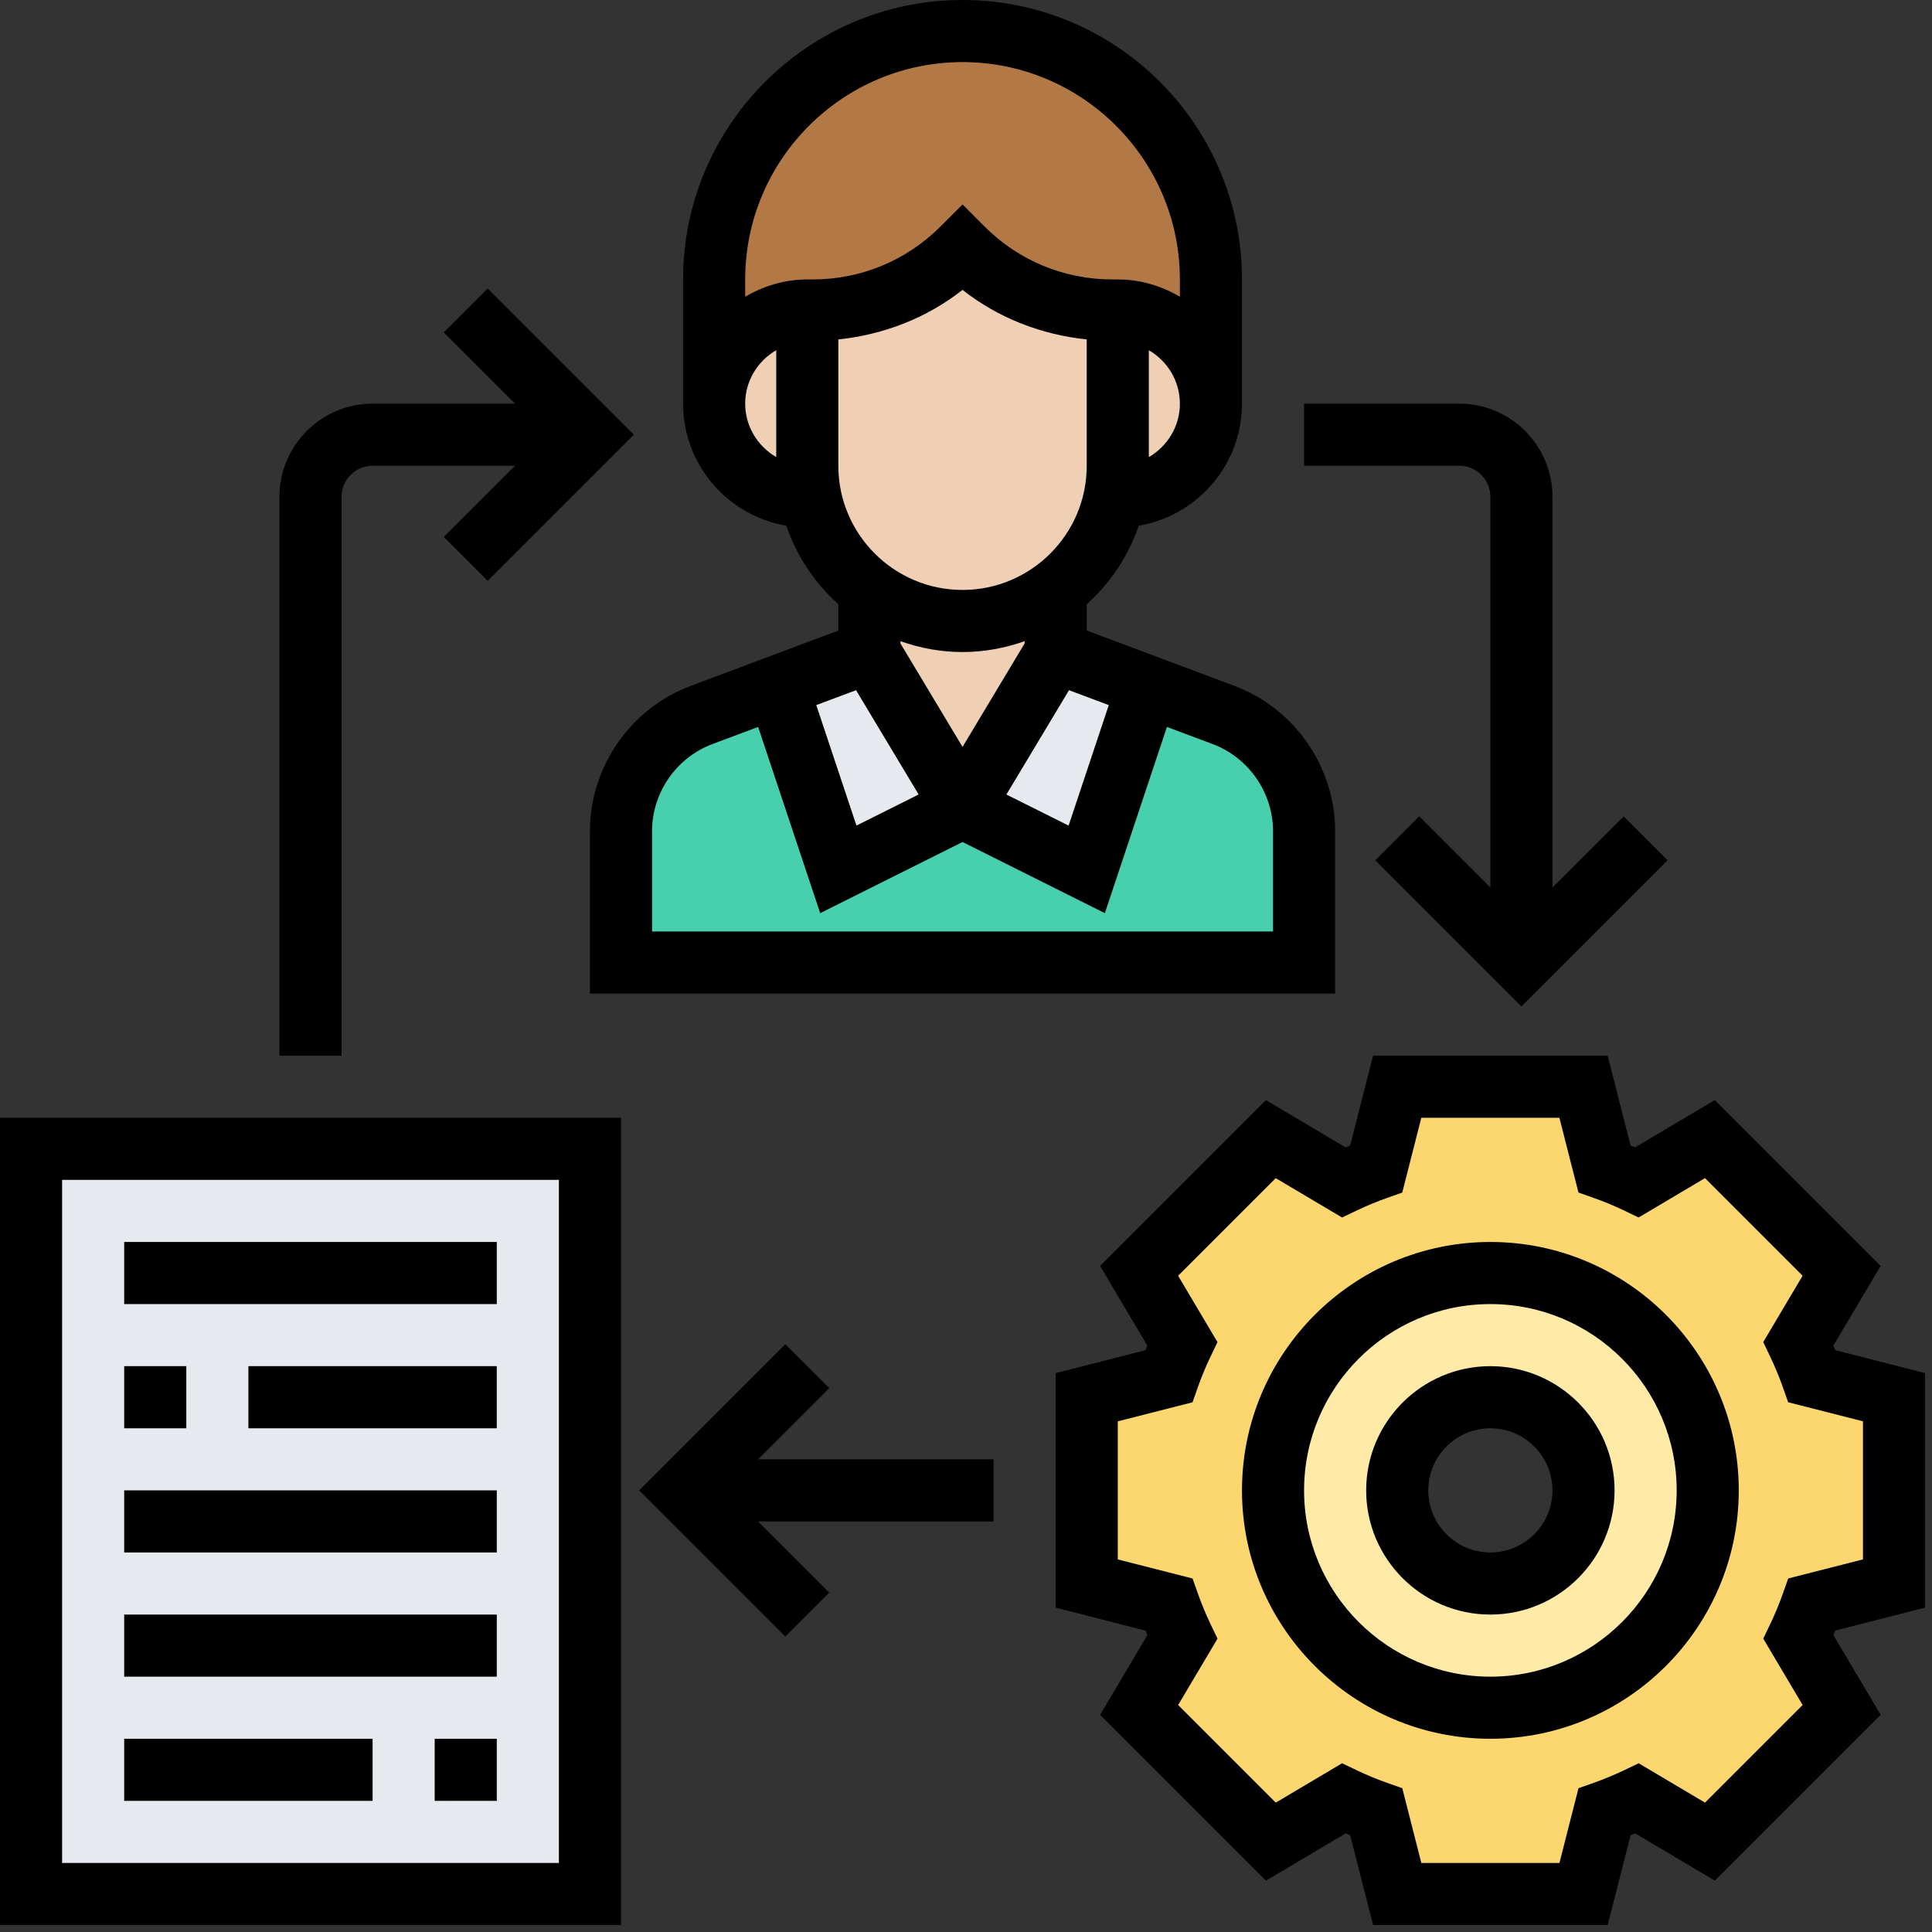 <?xml version="1.0" encoding="UTF-8" standalone="no"?>
<svg
   height="75"
   viewBox="0 0 56.25 56.25"
   width="75"
   version="1.1"
   id="svg1563"
   sodipodi:docname="flexibility.svg"
   inkscape:version="1.2.2 (732a01da63, 2022-12-09)"
   xmlns:inkscape="http://www.inkscape.org/namespaces/inkscape"
   xmlns:sodipodi="http://sodipodi.sourceforge.net/DTD/sodipodi-0.dtd"
   xmlns="http://www.w3.org/2000/svg"
   xmlns:svg="http://www.w3.org/2000/svg">
  <rect x="0" y="0" width="56.25" height="56.25" fill="#333333" stroke="none"/>
  <defs
     id="defs1567" />
  <sodipodi:namedview
     id="namedview1565"
     pagecolor="#ffffff"
     bordercolor="#000000"
     borderopacity="0.25"
     inkscape:showpageshadow="2"
     inkscape:pageopacity="0.0"
     inkscape:pagecheckerboard="0"
     inkscape:deskcolor="#d1d1d1"
     inkscape:document-units="pt"
     showgrid="false"
     inkscape:zoom="5.7096774"
     inkscape:cx="87.570622"
     inkscape:cy="58.584746"
     inkscape:window-width="2560"
     inkscape:window-height="1017"
     inkscape:window-x="1912"
     inkscape:window-y="-8"
     inkscape:window-maximized="1"
     inkscape:current-layer="svg1563" />
  <g
     id="g1713"
     transform="scale(0.113)">
    <path
       d="m 280,224 15.68,-47.121 19.52,7.359 C 327.762,188.879 336,200.801 336,214.16 V 248 H 160 v -33.84 c 0,-13.359 8.238,-25.281 20.801,-29.922 L 200.32,176.879 216,224 248,208 Z m 0,0"
       fill="#48cfad"
       id="path1509" />
    <path
       d="M 295.68,176.879 280,224 248,208 272,168 Z m 0,0"
       fill="#e6e9ed"
       id="path1511" />
    <path
       d="m 224,168 24,40 -32,16 -15.68,-47.121 z m 0,0"
       fill="#e6e9ed"
       id="path1513" />
    <g
       fill="#f0d0b4"
       id="g1523">
      <path
         d="m 248,160 c 4.961,0 9.68,-0.879 24,-8 v 16 l -24,40 -24,-40 v -16 c 6.641,5.039 14.961,8 24,8 z m 0,0"
         id="path1515" />
      <path
         d="m 312,104 c 0,13.281 -10.719,24 -24,24 l -0.801,-0.078 C 287.762,125.359 288,122.719 288,120 V 80 c 6.641,0 12.641,2.719 16.961,7.039 C 309.281,91.359 312,97.359 312,104 Z m 0,0"
         id="path1517" />
      <path
         d="m 288,80 v 40 c 0,2.719 -0.238,5.359 -0.801,7.922 -1.52,7.84 -5.438,14.879 -10.879,20.398 -1.359,1.359 -2.801,2.559 -4.32,3.68 -14.32,7.121 -19.039,8 -24,8 -9.039,0 -17.359,-2.961 -24,-8 -7.68,-5.84 -13.281,-14.32 -15.199,-24.078 C 208.238,125.359 208,122.719 208,120 V 80 h 1.359 C 223.84,80 237.762,74.238 248,64 c 10.238,10.238 24.16,16 38.641,16 z m 0,0"
         id="path1519" />
      <path
         d="m 208,120 c 0,2.719 0.238,5.359 0.801,7.922 L 208,128 c -6.641,0 -12.641,-2.719 -16.961,-7.039 C 186.719,116.641 184,110.641 184,104 184,90.719 194.719,80 208,80 Z m 0,0"
         id="path1521" />
    </g>
    <path
       d="m 312,72 v 32 C 312,97.359 309.281,91.359 304.961,87.039 300.641,82.719 294.641,80 288,80 h -1.359 C 272.16,80 258.238,74.238 248,64 237.762,74.238 223.84,80 209.359,80 H 208 c -13.281,0 -24,10.719 -24,24 V 72 C 184,54.32 191.199,38.32 202.719,26.719 214.32,15.199 230.32,8 248,8 c 35.359,0 64,28.641 64,64 z m 0,0"
       fill="#b27946"
       id="path1525" />
    <path
       d="m 488,360 v 48 l -21.121,5.359 c -1.039,2.879 -2.238,5.68 -3.52,8.48 l 11.121,18.719 -33.922,33.922 -18.719,-11.121 c -2.801,1.281 -5.602,2.48 -8.48,3.52 L 408,488 h -48 l -5.359,-21.121 c -2.879,-1.039 -5.68,-2.238 -8.48,-3.52 l -18.719,11.121 -33.922,-33.922 11.121,-18.719 c -1.281,-2.801 -2.48,-5.602 -3.52,-8.48 L 280,408 v -48 l 21.121,-5.359 c 1.039,-2.879 2.238,-5.68 3.52,-8.48 l -11.121,-18.719 33.922,-33.922 18.719,11.121 c 2.801,-1.281 5.602,-2.48 8.48,-3.52 L 360,280 h 48 l 5.359,21.121 c 2.879,1.039 5.68,2.238 8.48,3.52 l 18.719,-11.121 33.922,33.922 -11.121,18.719 c 1.281,2.801 2.48,5.602 3.52,8.48 z m -48,24 c 0,-30.961 -25.039,-56 -56,-56 -30.961,0 -56,25.039 -56,56 0,30.961 25.039,56 56,56 30.961,0 56,-25.039 56,-56 z m 0,0"
       fill="#fcd770"
       id="path1527" />
    <path
       d="m 384,328 c 30.961,0 56,25.039 56,56 0,30.961 -25.039,56 -56,56 -30.961,0 -56,-25.039 -56,-56 0,-30.961 25.039,-56 56,-56 z m 24,56 c 0,-13.281 -10.719,-24 -24,-24 -13.281,0 -24,10.719 -24,24 0,13.281 10.719,24 24,24 13.281,0 24,-10.719 24,-24 z m 0,0"
       fill="#ffeaa7"
       id="path1529" />
    <path
       d="M 8,296 H 152 V 488 H 8 Z m 0,0"
       fill="#e6e9ed"
       id="path1531" />
    <path
       d="m 496,414.207 v -60.422 l -23.145,-5.914 c -0.16,-0.391 -0.32,-0.781 -0.488,-1.168 l 12.184,-20.535 -42.727,-42.727 -20.535,12.184 c -0.395,-0.168 -0.785,-0.328 -1.168,-0.488 L 414.207,272 h -60.422 l -5.914,23.145 c -0.391,0.16 -0.781,0.32 -1.168,0.488 l -20.535,-12.184 -42.727,42.727 12.184,20.535 c -0.168,0.395 -0.328,0.785 -0.488,1.168 L 272,353.793 v 60.422 l 23.145,5.914 c 0.16,0.391 0.32,0.781 0.488,1.168 l -12.184,20.535 42.727,42.727 20.535,-12.184 c 0.395,0.168 0.785,0.328 1.168,0.488 L 353.793,496 h 60.422 l 5.914,-23.145 c 0.391,-0.16 0.781,-0.32 1.168,-0.488 l 20.535,12.184 42.727,-42.727 -12.184,-20.535 c 0.168,-0.395 0.328,-0.785 0.488,-1.168 z m -31.543,25.098 -25.152,25.152 -17.098,-10.145 -3.848,1.84 c -2.48,1.176 -5.016,2.238 -7.625,3.16 l -4.031,1.43 L 401.793,480 h -35.578 l -4.91,-19.258 -4.031,-1.43 c -2.609,-0.914 -5.152,-1.977 -7.625,-3.16 l -3.848,-1.84 -17.098,10.145 -25.152,-25.152 10.145,-17.098 -1.84,-3.848 c -1.176,-2.48 -2.238,-5.016 -3.16,-7.625 L 307.266,406.703 288,401.793 v -35.578 l 19.258,-4.91 1.43,-4.031 c 0.914,-2.609 1.977,-5.152 3.16,-7.625 l 1.84,-3.848 -10.145,-17.098 25.152,-25.152 17.098,10.145 3.848,-1.84 c 2.48,-1.176 5.016,-2.238 7.625,-3.16 l 4.031,-1.43 L 366.207,288 h 35.578 l 4.91,19.258 4.031,1.43 c 2.609,0.914 5.152,1.977 7.625,3.16 l 3.848,1.84 17.098,-10.145 25.152,25.152 -10.145,17.098 1.84,3.848 c 1.176,2.48 2.238,5.016 3.16,7.625 l 1.43,4.031 L 480,366.207 v 35.578 l -19.258,4.91 -1.43,4.031 c -0.914,2.609 -1.977,5.152 -3.16,7.625 l -1.84,3.848 z m 0,0"
       id="path1533" />
    <path
       d="m 384,320 c -35.289,0 -64,28.711 -64,64 0,35.289 28.711,64 64,64 35.289,0 64,-28.711 64,-64 0,-35.289 -28.711,-64 -64,-64 z m 0,112 c -26.473,0 -48,-21.527 -48,-48 0,-26.473 21.527,-48 48,-48 26.473,0 48,21.527 48,48 0,26.473 -21.527,48 -48,48 z m 0,0"
       id="path1535" />
    <path
       d="m 384,352 c -17.648,0 -32,14.352 -32,32 0,17.648 14.352,32 32,32 17.648,0 32,-14.352 32,-32 0,-17.648 -14.352,-32 -32,-32 z m 0,48 c -8.824,0 -16,-7.176 -16,-16 0,-8.824 7.176,-16 16,-16 8.824,0 16,7.176 16,16 0,8.824 -7.176,16 -16,16 z m 0,0"
       id="path1537" />
    <path
       d="m 202.602,135.457 c 2.68,7.855 7.344,14.781 13.398,20.223 v 6.785 l -38.039,14.262 C 162.434,182.543 152,197.594 152,214.176 V 256 h 192 v -41.824 c 0,-16.582 -10.434,-31.633 -25.953,-37.457 L 280,162.457 v -6.777 c 6.055,-5.434 10.719,-12.359 13.398,-20.223 C 308.473,132.871 320,119.793 320,104 V 72 C 320,32.305 287.703,0 248,0 208.297,0 176,32.305 176,72 v 32 c 0,15.793 11.527,28.871 26.602,31.457 z M 264,165.785 248,192.449 232,165.785 v -0.586 c 5.016,1.785 10.383,2.801 16,2.801 5.617,0 10.984,-1.023 16,-2.801 z m -43.434,12.047 16.129,26.871 -16.023,8.008 -10.352,-31.039 z M 328,214.176 V 240 H 168 v -25.824 c 0,-9.953 6.258,-18.977 15.574,-22.473 l 11.762,-4.406 15.992,47.984 L 248,216.945 l 36.672,18.336 15.992,-47.984 11.77,4.414 C 321.742,195.199 328,204.223 328,214.176 Z m -42.32,-32.504 -10.352,31.047 -16.023,-8.008 16.129,-26.879 z M 248,152 c -17.648,0 -32,-14.352 -32,-32 V 87.457 c 11.711,-1.234 22.762,-5.504 32,-12.77 9.238,7.273 20.289,11.535 32,12.77 V 120 c 0,17.648 -14.352,32 -32,32 z m 48,-34.223 V 90.23 c 4.762,2.777 8,7.883 8,13.777 0,5.895 -3.238,10.992 -8,13.77 z M 248,16 c 30.871,0 56,25.121 56,56 v 4.449 C 299.273,73.695 293.855,72 288,72 h -1.375 C 274.168,72 262.457,67.152 253.656,58.344 L 248,52.68 242.344,58.344 C 233.535,67.152 221.832,72 209.375,72 H 208 c -5.855,0 -11.273,1.695 -16,4.449 V 72 c 0,-30.879 25.129,-56 56,-56 z m -48,74.223 v 27.547 c -4.762,-2.777 -8,-7.883 -8,-13.777 0,-5.895 3.238,-10.992 8,-13.77 z m 0,0"
       id="path1539" />
    <path
       d="M 0,496 H 160 V 288 H 0 Z M 16,304 H 144 V 480 H 16 Z m 0,0"
       id="path1541" />
    <path
       d="m 32,320 h 96 v 16 H 32 Z m 0,0"
       id="path1543" />
    <path
       d="m 32,352 h 16 v 16 H 32 Z m 0,0"
       id="path1545" />
    <path
       d="m 64,352 h 64 v 16 H 64 Z m 0,0"
       id="path1547" />
    <path
       d="m 32,384 h 96 v 16 H 32 Z m 0,0"
       id="path1549" />
    <path
       d="m 32,416 h 96 v 16 H 32 Z m 0,0"
       id="path1551" />
    <path
       d="m 112,448 h 16 v 16 h -16 z m 0,0"
       id="path1553" />
    <path
       d="m 32,448 h 64 v 16 H 32 Z m 0,0"
       id="path1555" />
    <path
       d="M 213.656,357.656 202.344,346.344 164.688,384 l 37.656,37.656 11.312,-11.312 L 195.312,392 H 256 v -16 h -60.688 z m 0,0"
       id="path1557" />
    <path
       d="m 88,128 c 0,-4.406 3.586,-8 8,-8 h 36.688 l -18.344,18.344 11.312,11.312 L 163.312,112 125.656,74.344 114.344,85.656 132.688,104 H 96 c -13.23,0 -24,10.77 -24,24 v 144 h 16 z m 0,0"
       id="path1559" />
    <path
       d="m 384,128 v 100.688 l -18.344,-18.344 -11.312,11.312 L 392,259.312 429.656,221.656 418.344,210.344 400,228.688 V 128 c 0,-13.23 -10.77,-24 -24,-24 h -40 v 16 h 40 c 4.414,0 8,3.594 8,8 z m 0,0"
       id="path1561" />
  </g>
</svg>
